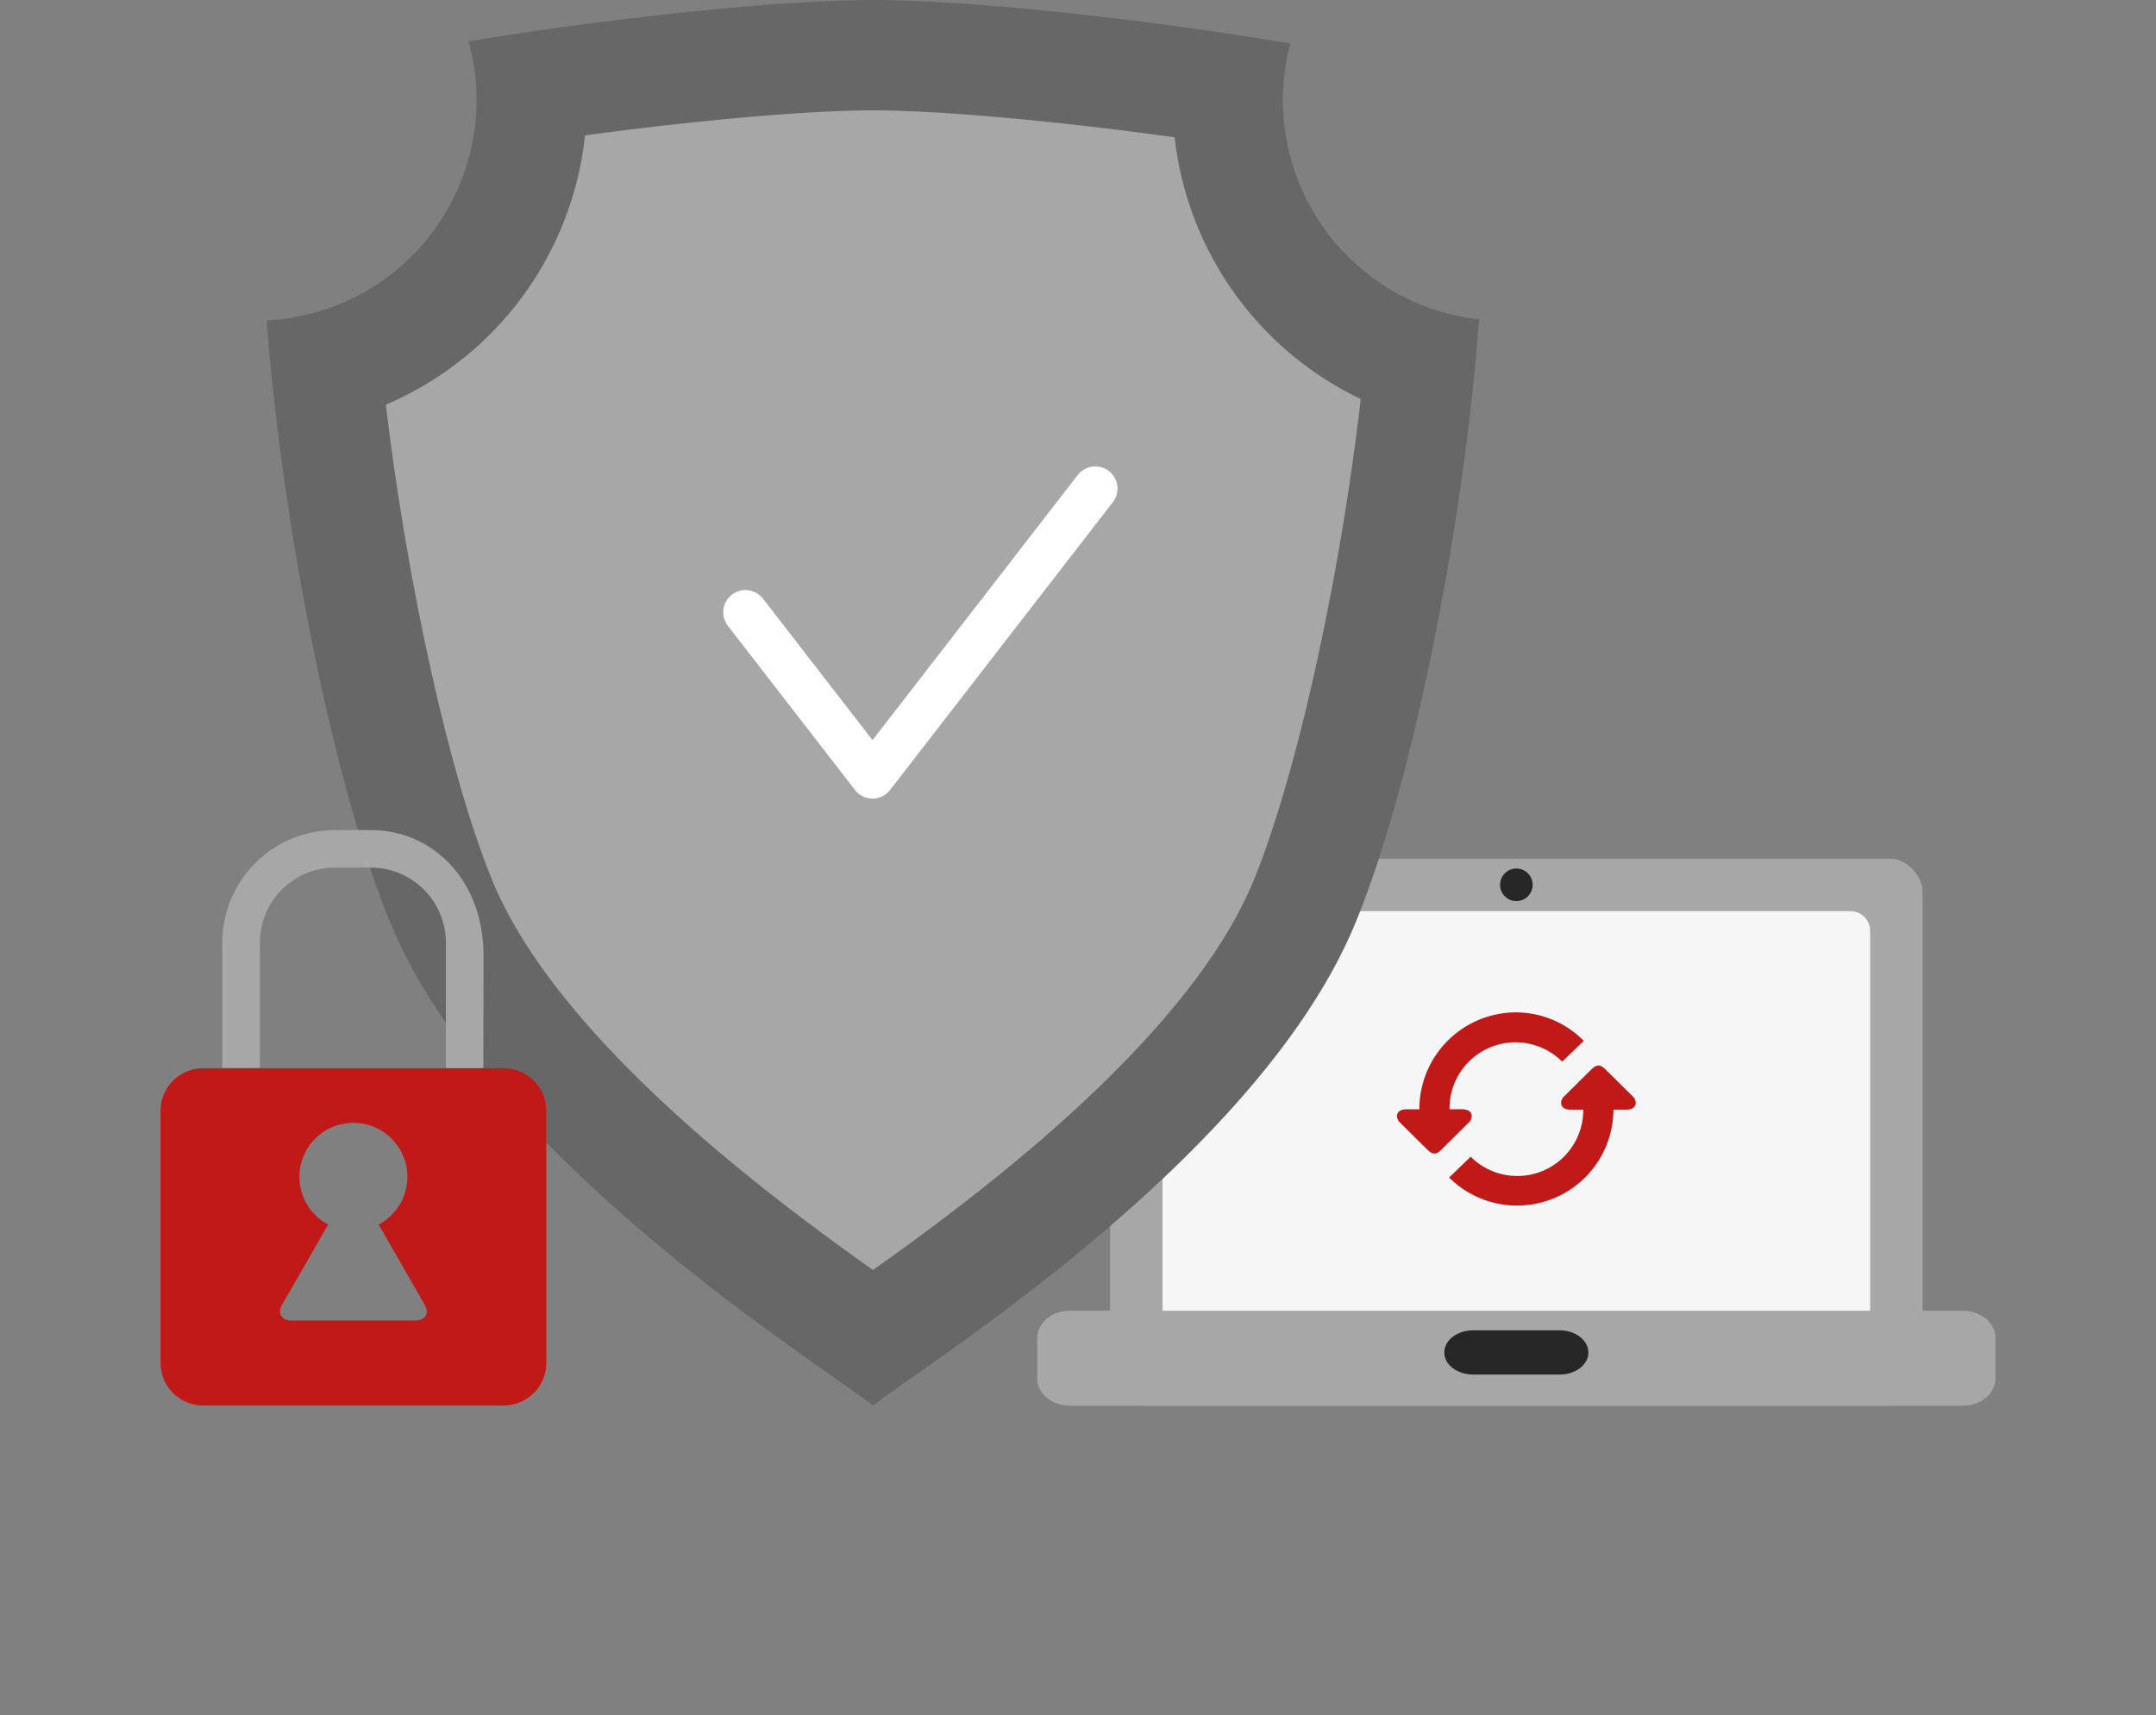 <svg id="OBJECTS" xmlns="http://www.w3.org/2000/svg" viewBox="0 0 470 374"><rect x="0" y="0" width="470" height="374" fill="#808080" stroke="none"/><defs><style>.cls-1{fill:#a7a7a7;}.cls-2{fill:#f6f6f6;}.cls-3{fill:#272727;}.cls-4{fill:#676767;}.cls-5{fill:none;stroke:#fff;stroke-linecap:round;stroke-linejoin:round;stroke-width:9.68px;}.cls-6{fill:#c11818;}</style></defs><title>update</title><rect class="cls-1" x="242.01" y="187.23" width="177.1" height="119.26" rx="7.14"/><path class="cls-2" d="M257.72,295.06a4.3,4.3,0,0,1-4.29-4.28V202.94a4.29,4.29,0,0,1,4.29-4.28H403.39a4.29,4.29,0,0,1,4.29,4.28v87.84a4.3,4.3,0,0,1-4.29,4.28Z"/><path class="cls-1" d="M435,300.57c0,3.27-3.2,5.92-7.14,5.92H233.26c-3.95,0-7.14-2.65-7.14-5.92v-8.88c0-3.27,3.19-5.91,7.14-5.91h194.6c3.94,0,7.14,2.64,7.14,5.91Z"/><path class="cls-3" d="M346.27,294.88c0,2.67-2.8,4.82-6.25,4.82H321.1c-3.45,0-6.25-2.15-6.25-4.82h0c0-2.66,2.8-4.82,6.25-4.82H340c3.45,0,6.25,2.16,6.25,4.82Z"/><path class="cls-3" d="M334.11,192.92a3.55,3.55,0,1,1-3.55-3.55A3.55,3.55,0,0,1,334.11,192.92Z"/><path class="cls-4" d="M279.67,21.83a47.82,47.82,0,0,1,1.61-12.34C251.61,4.43,212.1,0,190.31,0c-21.12,0-58.86,4.16-88.16,9a48.13,48.13,0,0,1-44,60.86c3.13,42.5,14.09,100.28,27,131.47C106.56,253,180.5,298.47,190.31,306.49c9.79-8,83.75-53.46,105.12-105.14,12.94-31.24,23.91-89.19,27-131.71A48.12,48.12,0,0,1,279.67,21.83Z"/><path class="cls-1" d="M256.07,29.94c-25.11-3.5-50.94-5.87-65.69-5.88h-.07c-14.2,0-38.48,2.17-62.78,5.46A72.1,72.1,0,0,1,84.12,88.23c2.26,19.15,5.7,39.27,9.73,57.44,4.11,18.57,8.84,35.11,13.55,46.48,14.24,34.42,60.09,68.58,82.91,84.76l.07-.05c22.84-16.2,68.6-50.33,82.83-84.71,4.71-11.39,9.44-27.92,13.56-46.48A590.37,590.37,0,0,0,296.64,87,72.08,72.08,0,0,1,256.07,29.94Z"/><polyline class="cls-5" points="162.5 133.49 190.21 169.28 238.77 106.53"/><path class="cls-1" d="M105.37,232.91l-8.17,0V205.51a16.36,16.36,0,0,0-16.34-16.34H73a16.36,16.36,0,0,0-16.34,16.34v27.37H48.46V205.51A24.54,24.54,0,0,1,73,181h7.89c13.52,0,24.51,11,24.51,27.32Z"/><path class="cls-6" d="M109.82,232.91H44.27A9.3,9.3,0,0,0,35,242.18v55a9.3,9.3,0,0,0,9.27,9.27h65.55a9.3,9.3,0,0,0,9.27-9.27v-55A9.3,9.3,0,0,0,109.82,232.91Zm-19.28,55h-27c-2.23,0-3.14-1.58-2-3.51l10-17.41a11.77,11.77,0,1,1,11,0l10,17.41C93.69,286.32,92.77,287.9,90.54,287.9Z"/><path class="cls-6" d="M318.81,241.85H316v0a14.38,14.38,0,0,1,24.55-10.37l4.71-4.54a20.85,20.85,0,0,0-14.84-6.2,21.08,21.08,0,0,0-21,21.13h-2.88c-1.77,0-2.49,1.18-1.61,2.63l6.16,6.09c1.22,1.22,1.95,1.26,3.21,0l6.15-6.09c.88-1.45.16-2.63-1.61-2.63Zm37.4-2.53-6.15-6.09c-1.25-1.25-2-1.18-3.21,0l-6.15,6.09c-.89,1.44-.16,2.62,1.6,2.62h2.85a14.39,14.39,0,0,1-24.55,10.27l-4.7,4.53a21,21,0,0,0,35.82-14.8h2.89c1.76,0,2.48-1.18,1.6-2.62Zm0,0"/></svg>